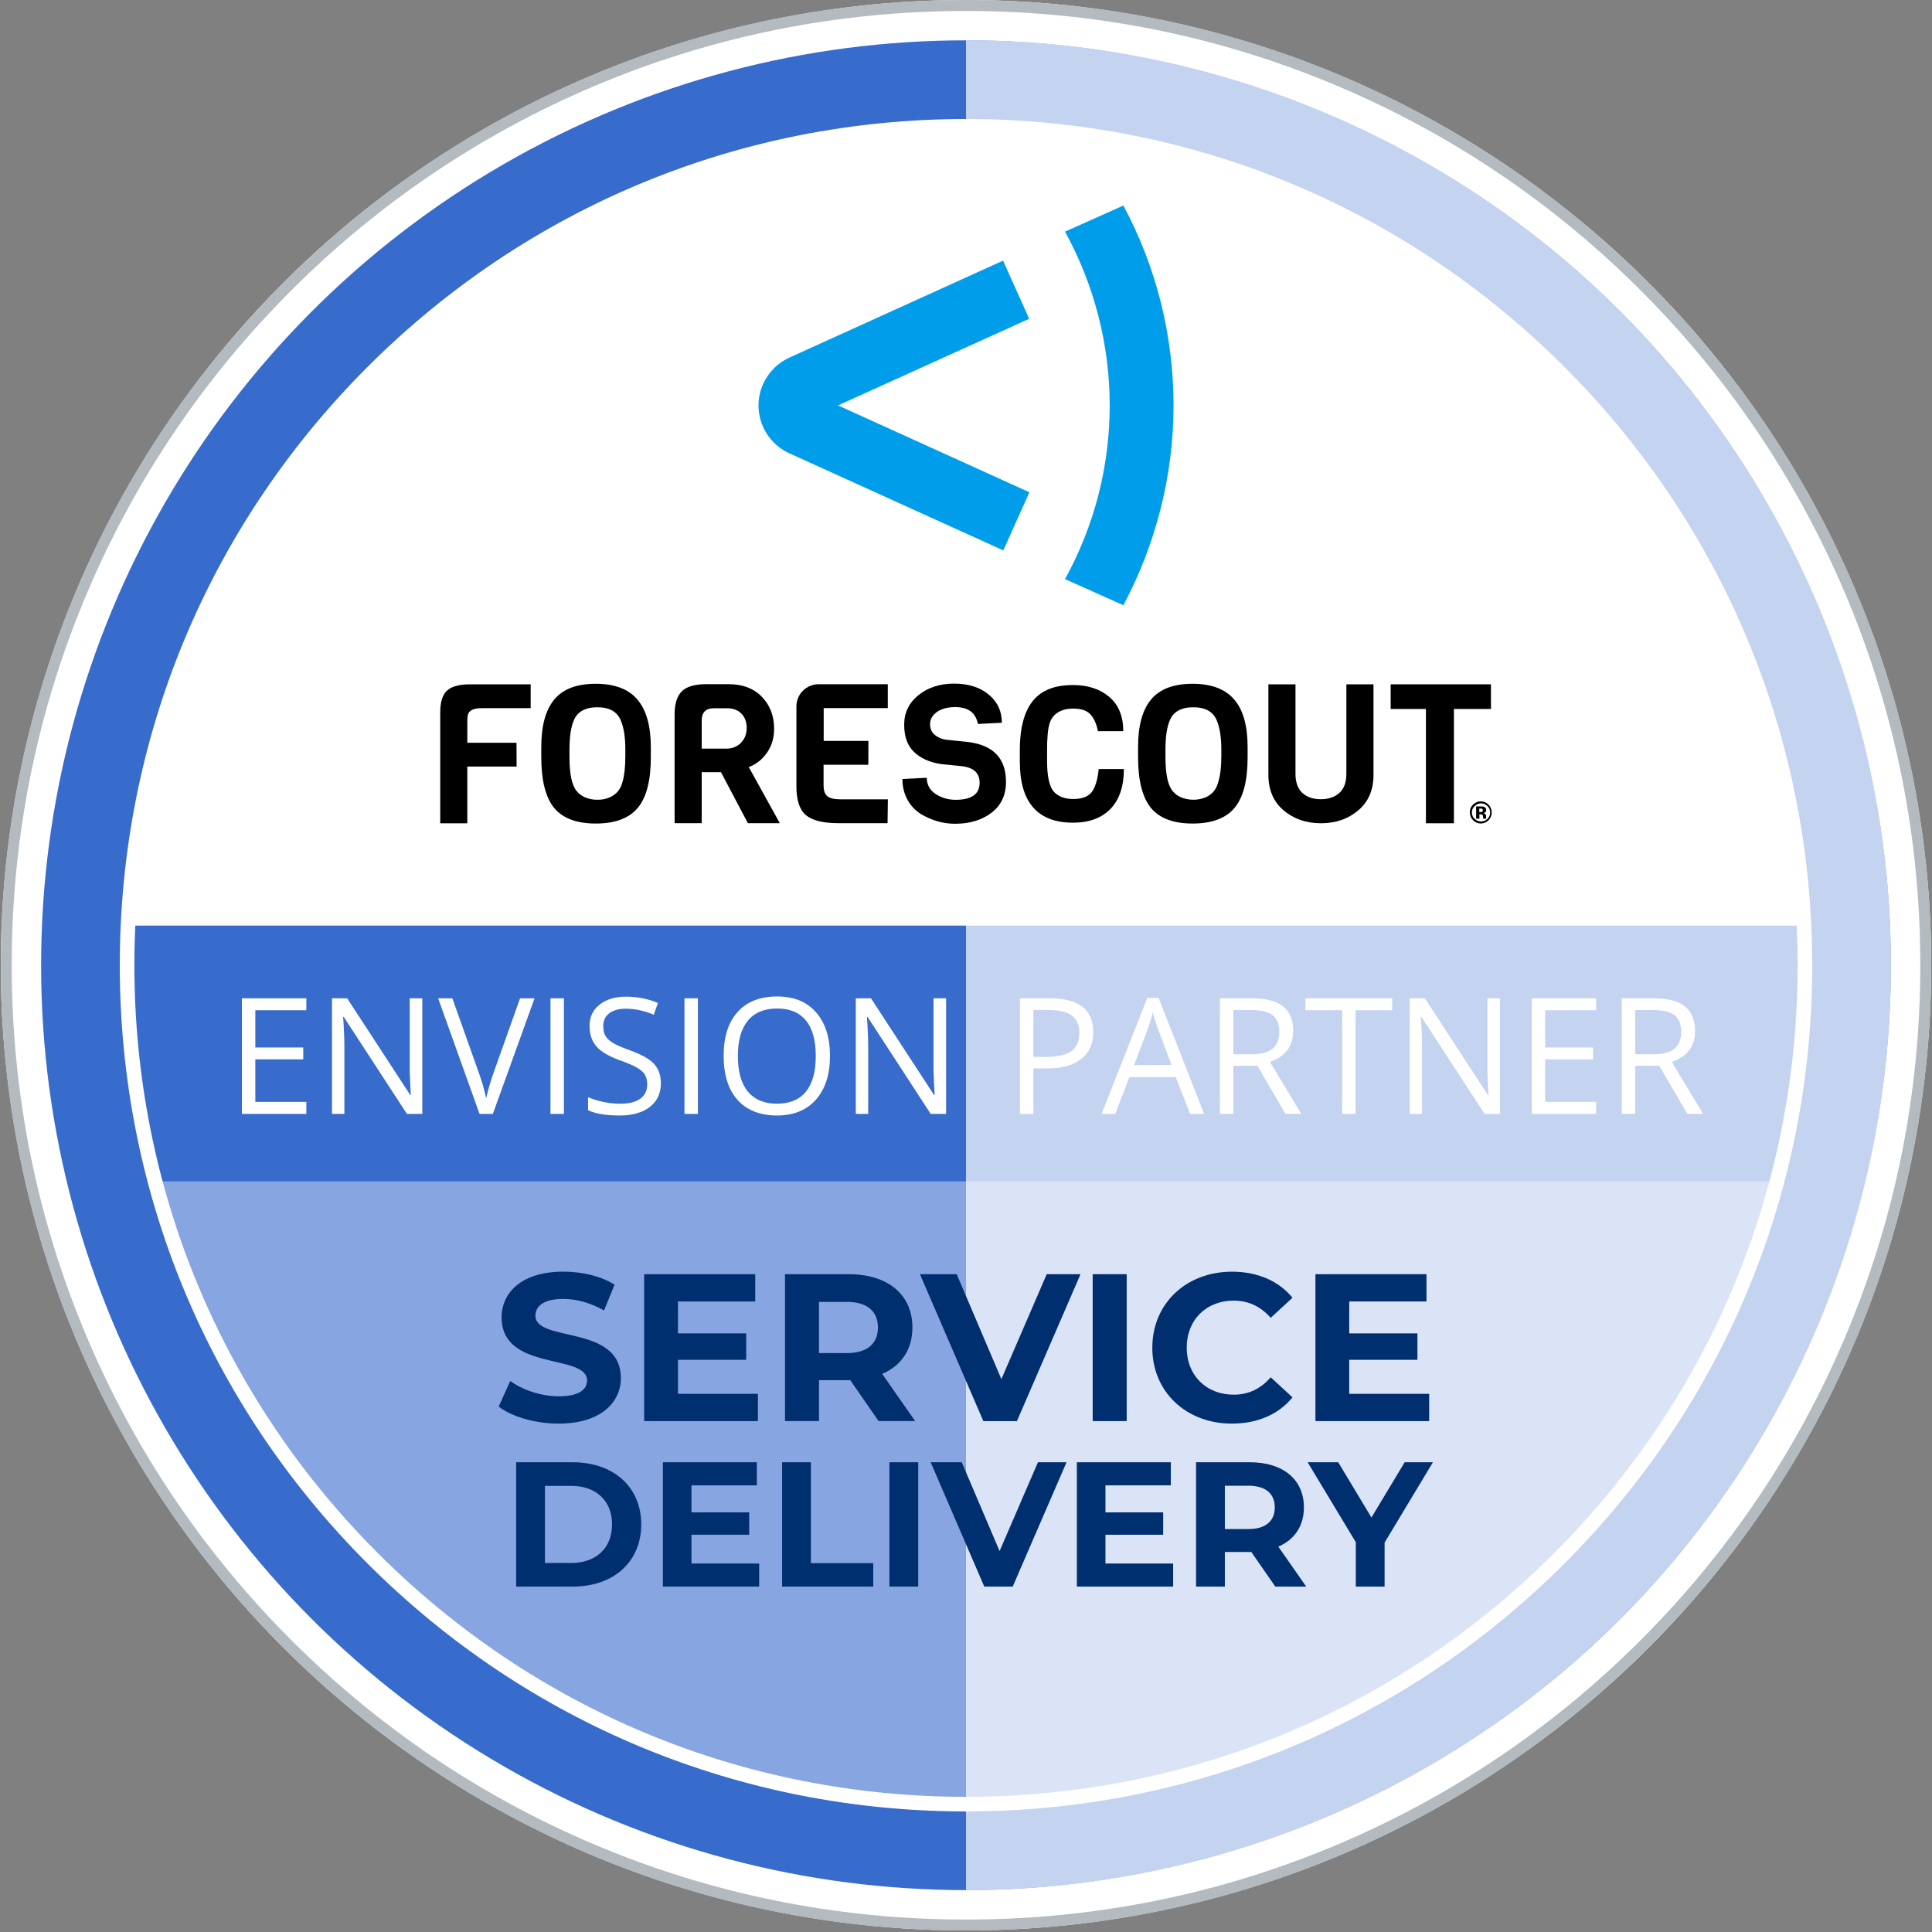 <?xml version="1.0" encoding="UTF-8"?><svg xmlns="http://www.w3.org/2000/svg" viewBox="0 0 500 500"><rect x="0" y="0" width="500" height="500" fill="#808080" stroke="none"/><defs><style>.b{fill:#002f70;}.c,.d{fill:#fff;}.e{fill:#009dea;}.f{fill:#b3bbc1;}.g{fill:#87a5e0;}.h{fill:#376bcc;}.d{mix-blend-mode:soft-light;opacity:.7;}.i{isolation:isolate;}</style></defs><g class="i"><g id="a"><g><g><g><circle class="c" cx="250" cy="249.8" r="249.8"/><path class="f" d="M250,2.84c33.34,0,65.68,6.53,96.13,19.41,29.41,12.44,55.82,30.25,78.5,52.93,22.68,22.68,40.49,49.09,52.93,78.5,12.88,30.45,19.41,62.79,19.41,96.13s-6.53,65.68-19.41,96.13c-12.44,29.41-30.25,55.82-52.93,78.5-22.68,22.68-49.09,40.49-78.5,52.93-30.45,12.88-62.79,19.41-96.13,19.41s-65.68-6.53-96.13-19.41c-29.41-12.44-55.82-30.25-78.5-52.93-22.68-22.68-40.49-49.09-52.93-78.5-12.88-30.45-19.41-62.79-19.41-96.13s6.53-65.68,19.41-96.13c12.44-29.41,30.25-55.82,52.93-78.5,22.68-22.68,49.09-40.49,78.5-52.93C184.32,9.37,216.66,2.84,250,2.84M250,0C112.04,0,.2,111.84,.2,249.8s111.84,249.8,249.8,249.8,249.8-111.84,249.8-249.8S387.96,0,250,0h0Z"/></g><circle class="h" cx="250" cy="249.8" r="239.36"/><g><path class="c" d="M467.11,249.8c0-119.91-97.2-217.11-217.11-217.11S32.89,129.9,32.89,249.8c0,1.89,.02,3.77,.07,5.64H467.04c.05-1.88,.07-3.76,.07-5.64Z"/><path class="g" d="M467.04,255.45H32.96c2.99,117.3,99.02,211.47,217.04,211.47s214.04-94.17,217.04-211.47Z"/><path class="h" d="M32.89,267c0,13.22,4.97,26.17,7.23,38.74H459.88c2.26-12.57,7.23-25.52,7.23-38.74,0-9.3-.59-18.46-1.72-27.45H34.61c-1.13,8.99-1.72,18.15-1.72,27.45Z"/><path class="c" d="M250,468.8c-58.5,0-113.49-22.78-154.86-64.14-41.36-41.36-64.14-96.36-64.14-154.86s22.78-113.49,64.14-154.86C136.51,53.58,191.5,30.8,250,30.8s113.49,22.78,154.86,64.14c41.36,41.36,64.14,96.36,64.14,154.86s-22.78,113.49-64.14,154.86c-41.36,41.36-96.36,64.14-154.86,64.14Zm0-434.22c-57.49,0-111.53,22.39-152.18,63.04-40.65,40.65-63.04,94.7-63.04,152.18s22.39,111.53,63.04,152.18c40.65,40.65,94.7,63.04,152.18,63.04s111.53-22.39,152.18-63.04c40.65-40.65,63.04-94.7,63.04-152.18s-22.39-111.53-63.04-152.18c-40.65-40.65-94.69-63.04-152.18-63.04Z"/><path class="d" d="M489.36,249.8c0-132.19-107.16-239.36-239.36-239.36V489.16c132.19,0,239.36-107.16,239.36-239.36Z"/></g></g><g><path class="c" d="M79.28,288.28h-16.68v-29.92h16.68v3.09h-13.2v9.64h12.4v3.07h-12.4v11.01h13.2v3.11Z"/><path class="c" d="M109.28,288.28h-3.97l-16.35-25.11h-.16c.22,2.95,.33,5.65,.33,8.1v17.01h-3.21v-29.92h3.93l16.31,25.01h.16c-.03-.37-.09-1.55-.18-3.55-.1-2-.13-3.43-.1-4.29v-17.17h3.25v29.92Z"/><path class="c" d="M134.6,258.36h3.74l-10.79,29.92h-3.44l-10.72-29.92h3.68l6.88,19.36c.79,2.22,1.42,4.39,1.88,6.49,.49-2.21,1.13-4.41,1.92-6.61l6.84-19.24Z"/><path class="c" d="M142.46,288.28v-29.92h3.48v29.92h-3.48Z"/><path class="c" d="M171.03,280.32c0,2.63-.95,4.69-2.87,6.16-1.91,1.47-4.5,2.21-7.78,2.21-3.55,0-6.28-.46-8.19-1.37v-3.36c1.23,.52,2.56,.93,4.01,1.23s2.88,.45,4.3,.45c2.32,0,4.07-.44,5.24-1.32,1.17-.88,1.76-2.1,1.76-3.67,0-1.04-.21-1.89-.62-2.55-.42-.66-1.11-1.27-2.09-1.83-.98-.56-2.46-1.19-4.45-1.9-2.78-1-4.77-2.18-5.97-3.54-1.19-1.36-1.79-3.14-1.79-5.34,0-2.31,.87-4.14,2.6-5.5,1.73-1.36,4.02-2.05,6.88-2.05s5.71,.55,8.21,1.64l-1.08,3.03c-2.47-1.04-4.87-1.56-7.2-1.56-1.84,0-3.28,.4-4.32,1.19-1.04,.79-1.55,1.89-1.55,3.29,0,1.04,.19,1.89,.57,2.55s1.03,1.27,1.93,1.82c.91,.55,2.3,1.16,4.16,1.83,3.14,1.12,5.3,2.32,6.48,3.6,1.18,1.28,1.77,2.95,1.77,4.99Z"/><path class="c" d="M177.14,288.28v-29.92h3.48v29.92h-3.48Z"/><path class="c" d="M214.8,273.28c0,4.79-1.21,8.55-3.63,11.3-2.42,2.74-5.79,4.11-10.1,4.11s-7.81-1.35-10.2-4.04c-2.4-2.69-3.59-6.5-3.59-11.41s1.2-8.65,3.6-11.33c2.4-2.68,5.81-4.02,10.23-4.02s7.65,1.36,10.07,4.09c2.41,2.73,3.62,6.49,3.62,11.3Zm-23.84,0c0,4.05,.86,7.13,2.59,9.22s4.23,3.14,7.52,3.14,5.82-1.04,7.51-3.13c1.69-2.09,2.54-5.16,2.54-9.23s-.84-7.08-2.53-9.16c-1.69-2.08-4.18-3.12-7.48-3.12s-5.84,1.05-7.56,3.14c-1.73,2.09-2.59,5.14-2.59,9.14Z"/><path class="c" d="M244.84,288.28h-3.97l-16.35-25.11h-.16c.22,2.95,.33,5.65,.33,8.1v17.01h-3.21v-29.92h3.93l16.31,25.01h.16c-.03-.37-.09-1.55-.18-3.55-.1-2-.13-3.43-.1-4.29v-17.17h3.25v29.92Z"/><path class="c" d="M282.93,267.08c0,3.03-1.03,5.36-3.1,6.99-2.07,1.63-5.02,2.44-8.87,2.44h-3.52v11.77h-3.48v-29.92h7.76c7.48,0,11.21,2.91,11.21,8.72Zm-15.49,6.45h3.13c3.08,0,5.31-.5,6.69-1.49,1.38-1,2.07-2.59,2.07-4.79,0-1.98-.65-3.45-1.94-4.42-1.3-.97-3.32-1.45-6.06-1.45h-3.89v12.16Z"/><path class="c" d="M308,288.28l-3.72-9.52h-11.99l-3.68,9.52h-3.52l11.83-30.04h2.93l11.77,30.04h-3.6Zm-4.81-12.65l-3.48-9.27c-.45-1.17-.92-2.61-1.39-4.32-.3,1.31-.73,2.75-1.29,4.32l-3.52,9.27h9.68Z"/><path class="c" d="M319.19,275.83v12.44h-3.48v-29.92h8.21c3.67,0,6.38,.7,8.13,2.11s2.63,3.52,2.63,6.34c0,3.96-2.01,6.63-6.02,8.02l8.12,13.45h-4.11l-7.24-12.44h-6.24Zm0-2.99h4.77c2.46,0,4.26-.49,5.4-1.46,1.15-.98,1.72-2.44,1.72-4.39s-.58-3.4-1.75-4.28c-1.17-.87-3.04-1.31-5.62-1.31h-4.52v11.44Z"/><path class="c" d="M350.83,288.28h-3.48v-26.83h-9.48v-3.09h22.43v3.09h-9.48v26.83Z"/><path class="c" d="M388.18,288.28h-3.97l-16.35-25.11h-.16c.22,2.95,.33,5.65,.33,8.1v17.01h-3.21v-29.92h3.93l16.31,25.01h.16c-.03-.37-.09-1.55-.18-3.55-.1-2-.13-3.43-.1-4.29v-17.17h3.25v29.92Z"/><path class="c" d="M413.08,288.28h-16.68v-29.92h16.68v3.09h-13.2v9.64h12.4v3.07h-12.4v11.01h13.2v3.11Z"/><path class="c" d="M423.19,275.83v12.44h-3.48v-29.92h8.21c3.67,0,6.38,.7,8.13,2.11,1.75,1.41,2.63,3.52,2.63,6.34,0,3.96-2.01,6.63-6.02,8.02l8.12,13.45h-4.11l-7.24-12.44h-6.24Zm0-2.99h4.77c2.46,0,4.26-.49,5.4-1.46,1.15-.98,1.72-2.44,1.72-4.39s-.58-3.4-1.75-4.28c-1.17-.87-3.04-1.31-5.62-1.31h-4.52v11.44Z"/></g><g><g><path d="M137.35,183.27h-12.68c-1.47,0-2.52,.29-3.1,.87-.6,.58-.63,1.52-.63,2.94v5.14h12.73l.03,6.17h-12.76v14.67h-7.01v-28.69c0-2.65,.58-4.51,1.73-5.62,1.18-1.1,3.18-1.65,5.98-1.65h15.7v6.17h0Z"/><path d="M168.43,193.37v2.7c0,5.98-1.13,10.32-3.39,13.02-2.26,2.7-5.88,4.04-10.84,4.04s-8.53-1.34-10.79-4.04c-2.2-2.7-3.33-7.09-3.33-13.15v-2.6c0-5.54,1.13-9.63,3.39-12.34s5.83-4.04,10.71-4.04,8.48,1.36,10.79,4.09c2.31,2.73,3.46,6.82,3.46,12.31Zm-6.59,2.55v-1.86c0-3.23-.39-5.77-1.21-7.69-.94-2.2-2.94-3.33-6.04-3.33s-5.14,1.13-6.06,3.33c-.79,1.81-1.15,4.36-1.15,7.69v1.86c0,4.3,.6,7.24,1.81,8.74,.55,.71,1.26,1.26,2.07,1.63,1.05,.47,2.18,.71,3.33,.68,1.15,.03,2.26-.18,3.31-.66,.81-.37,1.52-.92,2.1-1.6,.55-.76,.94-1.6,1.15-2.52,.45-1.63,.68-3.73,.68-6.27h0Z"/><path d="M201.82,213.04h-8.27l-6.96-13.2h-4.99v13.2h-7.01v-28.22c0-2.7,.63-4.65,1.86-5.91,1.23-1.21,3.33-1.84,6.25-1.84h5.96c3.57,0,6.4,1.1,8.5,3.25,2.1,2.15,3.18,4.93,3.18,8.27,0,2.41-.63,4.51-1.89,6.27-1.26,1.76-2.83,2.99-4.67,3.65l8.03,14.52Zm-10-20.87c.97-1.02,1.42-2.28,1.42-3.81s-.47-2.76-1.36-3.67c-.92-.94-2.15-1.39-3.67-1.39h-3.49c-2.07,0-3.12,1.08-3.12,3.18v7.27h6.56c1.39-.03,2.73-.58,3.67-1.57h0Z"/><path d="M229.7,213.04h-12.65c-4.04,0-6.88-.71-8.5-2.1s-2.44-3.86-2.44-7.4v-20.71c0-3.18,2.57-5.75,5.75-5.75h17.9v6.17h-16.59v8.5h11.58l-.03,6.17h-11.58v5.25c0,1.39,.31,2.36,.97,2.89s1.78,.81,3.49,.81h12.18l-.08,6.17h0Z"/><path d="M260.35,202.35c0,3.39-1.23,6.04-3.7,7.95-2.47,1.92-5.64,2.89-9.48,2.89-3.04,0-5.98-.84-8.82-2.49-1.44-.92-2.65-2.18-3.46-3.67-.92-1.65-1.36-3.54-1.34-5.43l6.3-.31c0,1.78,.79,3.23,2.31,4.2,1.5,1,3.31,1.5,5.12,1.5,4.17,0,6.25-1.47,6.25-4.41,0-2.41-1.42-3.81-4.25-4.25l-5.83-.6c-2.91-.45-5.22-1.5-6.9-3.12-1.71-1.63-2.55-3.99-2.55-7.06s1.21-5.62,3.65-7.61c2.44-1.99,5.54-3.02,9.24-3.02s6.72,.94,8.98,2.83c2.28,1.89,3.41,4.3,3.41,7.3l-6.19,.31c-.58-2.91-2.52-4.36-5.88-4.36-2.02,0-3.62,.45-4.78,1.29-1.15,.84-1.73,1.89-1.73,3.1s.42,2.13,1.23,2.81c.89,.71,1.97,1.15,3.12,1.26l5.72,.6c6.38,.87,9.58,4.28,9.58,10.32Z"/><path d="M284.35,199.02h6.51c0,4.46-1.15,7.9-3.44,10.29-2.28,2.39-5.54,3.6-9.71,3.6-9.19,0-13.78-5.28-13.78-15.78v-2.99c0-8.29,2.36-13.49,7.06-15.59,1.84-.87,4.09-1.26,6.72-1.26,3.83,0,6.96,1.02,9.37,3.07,2.41,2.05,3.62,5.01,3.62,8.87h-6.56c-.37-1.92-1.05-3.41-1.97-4.38-.94-1-2.41-1.47-4.44-1.47-2.36,0-4.09,.73-5.25,2.15-.81,1.02-1.26,2.76-1.39,5.22-.08,.79-.11,1.84-.11,3.2v3.04c0,3.75,.55,6.33,1.6,7.72,1.13,1.36,2.83,2.07,5.17,2.07s3.94-.63,4.86-1.89c.89-1.29,1.47-3.23,1.73-5.88Z"/><path d="M322.88,193.37v2.7c0,5.98-1.13,10.32-3.39,13.02-2.26,2.7-5.88,4.04-10.84,4.04s-8.53-1.34-10.79-4.04c-2.2-2.7-3.33-7.09-3.33-13.15v-2.6c0-5.54,1.13-9.63,3.39-12.34,2.26-2.7,5.83-4.04,10.71-4.04s8.48,1.36,10.79,4.09c2.34,2.7,3.46,6.82,3.46,12.31Zm-6.8,2.55v-1.86c0-3.23-.39-5.77-1.21-7.69-.94-2.2-2.94-3.33-6.04-3.33s-5.14,1.13-6.06,3.33c-.79,1.81-1.15,4.36-1.15,7.69v1.86c0,4.3,.6,7.24,1.81,8.74,.55,.71,1.26,1.26,2.07,1.63,2.1,.89,4.49,.92,6.59,.03,.81-.37,1.52-.92,2.1-1.6,.55-.76,.94-1.6,1.15-2.52,.5-1.63,.73-3.73,.73-6.27h0Z"/><path d="M355.46,177.1v23.44c0,3.86-1.29,6.93-3.91,9.16s-5.85,3.36-9.69,3.36-7.06-1.13-9.69-3.36c-2.62-2.23-3.91-5.3-3.91-9.16v-23.44h7.01v23.18c0,2.2,.6,3.83,1.78,4.93,1.21,1.1,2.81,1.63,4.78,1.63s3.6-.55,4.8-1.63c1.21-1.1,1.81-2.73,1.81-4.93v-23.18h7.01Z"/><path d="M385.85,183.48h-9.58v29.58h-7.24v-29.58h-9.13v-6.38h25.96v6.38Z"/></g><path d="M385.22,212.3c-1.13,1.1-2.91,1.1-3.99-.03-.55-.55-.84-1.26-.84-2.02-.03-.79,.31-1.55,.89-2.07,.52-.5,1.21-.79,1.94-.79,1.55,0,2.83,1.26,2.83,2.86,.03,.76-.29,1.5-.84,2.05h0Zm-3.62-3.67c-.45,.45-.68,1.02-.68,1.63s.24,1.23,.71,1.65c.92,.92,2.36,.92,3.31,.03l.03-.03c.45-.45,.71-1.05,.68-1.65,0-.63-.24-1.21-.68-1.63-.89-.92-2.34-.97-3.25-.08-.05,.03-.08,.05-.1,.08h0Zm.42,3.23v-3.15h1.55c.21,0,.42,.05,.63,.16,.29,.16,.45,.45,.42,.76,.03,.21-.05,.42-.21,.58-.16,.13-.34,.18-.55,.21,.16,.03,.31,.08,.45,.18,.21,.18,.31,.45,.29,.71v.39s0,.05,.03,.1l.03,.08h-.79c-.03-.16-.05-.29-.05-.45,0-.13-.03-.26-.05-.39-.03-.1-.13-.18-.24-.24-.08-.03-.18-.05-.29-.05h-.37v1.13h-.84v-.03h0Zm1.5-2.55c-.16-.05-.31-.08-.47-.05h-.21v.92h.31c.16,0,.31-.03,.45-.1,.11-.08,.18-.24,.16-.37,.03-.18-.08-.34-.24-.39h0Z"/></g><g><path class="e" d="M259.65,142.44l-55.31-25.1c-6.88-3.11-9.93-11.15-6.82-18.03,1.4-2.99,3.78-5.42,6.76-6.76l55.31-25.1,6.76,15.05-49.47,22.42,49.53,22.48-6.76,15.05Z"/><path class="e" d="M287.19,104.91c0,15.72-3.96,31.19-11.57,44.96l15.11,6.76c8.47-15.9,12.98-33.69,12.98-51.72s-4.45-35.82-12.98-51.72l-15.11,6.76c7.55,13.71,11.57,29.24,11.57,44.96Z"/></g></g><g><path class="b" d="M129.06,364.03l2.99-6.63c3.21,2.33,7.99,3.96,12.55,3.96,5.21,0,7.33-1.74,7.33-4.07,0-7.12-22.11-2.23-22.11-16.35,0-6.46,5.21-11.84,16.03-11.84,4.78,0,9.67,1.14,13.2,3.37l-2.72,6.68c-3.53-2.01-7.17-2.99-10.54-2.99-5.21,0-7.22,1.96-7.22,4.35,0,7.01,22.11,2.17,22.11,16.13,0,6.36-5.27,11.79-16.13,11.79-6.03,0-12.11-1.79-15.48-4.4Z"/><path class="b" d="M196.15,360.72v7.06h-29.44v-38.02h28.74v7.06h-19.99v8.26h17.65v6.84h-17.65v8.8h20.7Z"/><path class="b" d="M227.38,367.78l-7.33-10.59h-8.09v10.59h-8.8v-38.02h16.46c10.16,0,16.51,5.27,16.51,13.8,0,5.7-2.88,9.89-7.82,12l8.53,12.22h-9.45Zm-8.26-30.85h-7.17v13.25h7.17c5.38,0,8.09-2.5,8.09-6.63s-2.72-6.63-8.09-6.63Z"/><path class="b" d="M279.64,329.76l-16.46,38.02h-8.69l-16.41-38.02h9.51l11.57,27.16,11.73-27.16h8.75Z"/><path class="b" d="M282.79,329.76h8.8v38.02h-8.8v-38.02Z"/><path class="b" d="M298.22,348.77c0-11.46,8.8-19.66,20.64-19.66,6.57,0,12.06,2.39,15.64,6.74l-5.65,5.21c-2.55-2.93-5.76-4.46-9.56-4.46-7.12,0-12.17,5-12.17,12.17s5.05,12.17,12.17,12.17c3.8,0,7.01-1.52,9.56-4.51l5.65,5.21c-3.58,4.4-9.07,6.79-15.7,6.79-11.79,0-20.59-8.2-20.59-19.66Z"/><path class="b" d="M369.87,360.72v7.06h-29.44v-38.02h28.74v7.06h-19.99v8.26h17.65v6.84h-17.65v8.8h20.7Z"/><path class="b" d="M133.58,378.43h14.62c10.53,0,17.75,6.34,17.75,16.09s-7.22,16.09-17.75,16.09h-14.62v-32.18Zm14.25,26.07c6.39,0,10.57-3.82,10.57-9.98s-4.18-9.98-10.57-9.98h-6.8v19.95h6.8Z"/><path class="b" d="M196.47,404.63v5.98h-24.92v-32.18h24.32v5.98h-16.92v6.99h14.94v5.79h-14.94v7.45h17.52Z"/><path class="b" d="M202.41,378.43h7.45v26.11h16.14v6.07h-23.59v-32.18Z"/><path class="b" d="M230.18,378.43h7.45v32.18h-7.45v-32.18Z"/><path class="b" d="M276.02,378.43l-13.93,32.18h-7.36l-13.88-32.18h8.05l9.79,22.99,9.93-22.99h7.4Z"/><path class="b" d="M303.61,404.63v5.98h-24.92v-32.18h24.32v5.98h-16.92v6.99h14.94v5.79h-14.94v7.45h17.52Z"/><path class="b" d="M330.05,410.61l-6.21-8.96h-6.85v8.96h-7.45v-32.18h13.93c8.6,0,13.98,4.46,13.98,11.68,0,4.83-2.44,8.37-6.62,10.16l7.22,10.34h-8Zm-6.99-26.11h-6.07v11.22h6.07c4.55,0,6.85-2.12,6.85-5.61s-2.3-5.61-6.85-5.61Z"/><path class="b" d="M358.33,399.21v11.4h-7.45v-11.49l-12.46-20.69h7.91l8.6,14.3,8.6-14.3h7.31l-12.5,20.78Z"/></g></g></g></svg>